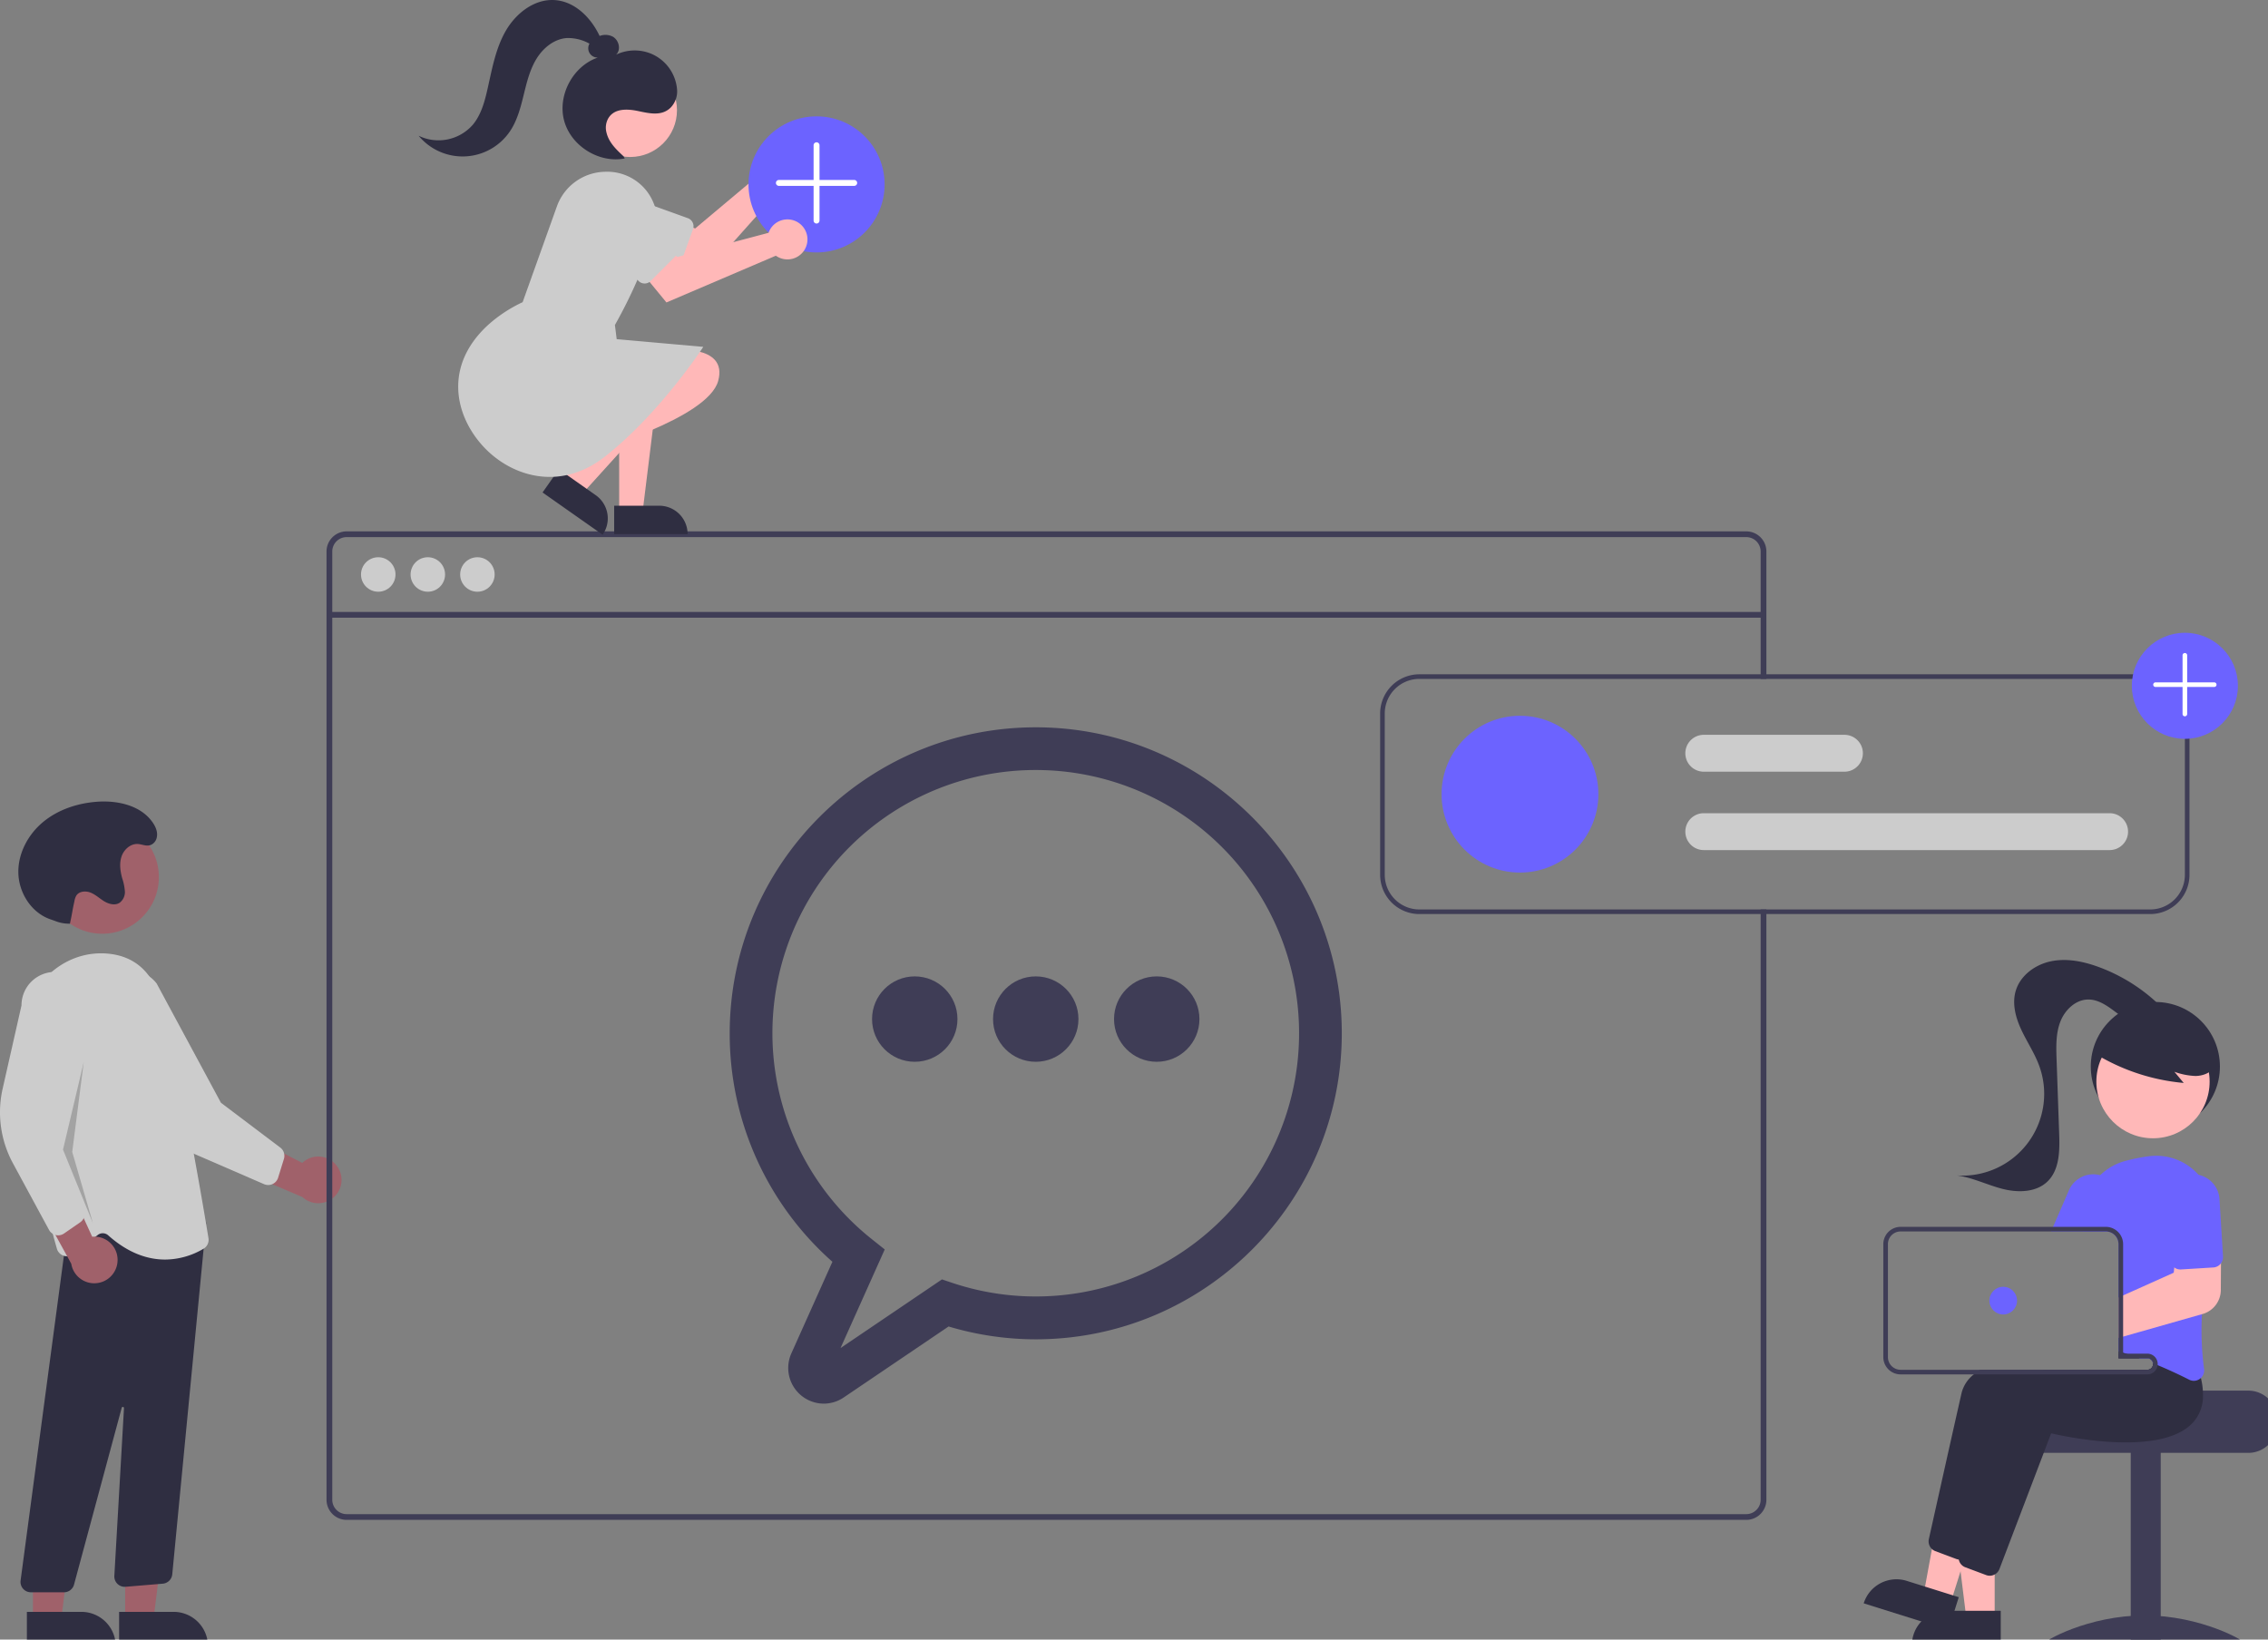 <?xml version="1.0" encoding="UTF-8" standalone="no"?>
<!-- Created with Inkscape (http://www.inkscape.org/) -->

<svg
   width="120"
   height="86.76"
   viewBox="0 0 120 86.76"
   version="1.1"
   id="svg1"
   xml:space="preserve"
   xmlns="http://www.w3.org/2000/svg"
   xmlns:svg="http://www.w3.org/2000/svg"><rect x="0" y="0" width="120" height="86.76" fill="#808080" stroke="none"/><defs
     id="defs1" /><g
     id="layer1"
     transform="translate(-2221.137,207.353)"><g
       id="g150"
       transform="matrix(0.122,0,0,0.122,2221.137,-207.353)"><path
         d="m 252.615,599.14 a 10.056,10.056 0 0 0 -15.32,-1.744 l -31.754,-16.39 1.974,18.464 29.852,12.734 a 10.11,10.11 0 0 0 15.249,-13.064 z"
         transform="translate(-106.206,-92.986)"
         fill="#a0616a"
         id="path1-0" /><path
         d="m 224.395,606.572 a 4.505,4.505 0 0 1 -3.669,0.039 l -30.162,-13.084 a 46.373,46.373 0 0 1 -23.462,-22.698 l -15.857,-33.471 a 14.497,14.497 0 1 1 22.901,-17.781 l 27.873,51.714 25.737,19.442 a 4.515,4.515 0 0 1 1.587,4.921 l -2.526,8.159 a 4.506,4.506 0 0 1 -1.524,2.211 4.455,4.455 0 0 1 -0.897,0.547 z"
         transform="translate(-106.206,-92.986)"
         fill="#cccccc"
         id="path2-69" /><circle
         cx="44.34"
         cy="380.447"
         r="24.561"
         fill="#a0616a"
         id="circle2" /><polygon
         points="66.548,702.643 72.381,655.355 54.286,655.356 54.289,702.644 "
         fill="#a0616a"
         id="polygon2-0" /><path
         d="m 157.868,792.126 h 38.531 V 807.013 H 172.755 a 14.887,14.887 0 0 1 -14.887,-14.887 v 0 z"
         transform="rotate(179.997,124.031,753.075)"
         fill="#2f2e41"
         id="path3-8" /><polygon
         points="26.548,702.643 32.381,655.355 14.286,655.356 14.289,702.644 "
         fill="#a0616a"
         id="polygon3-8" /><path
         d="m 117.868,792.126 h 38.531 V 807.013 H 132.755 a 14.887,14.887 0 0 1 -14.887,-14.887 v 0 z"
         transform="rotate(179.997,84.031,753.075)"
         fill="#2f2e41"
         id="path4-28" /><path
         d="m 116.214,782.094 a 4.499,4.499 0 0 1 -1.075,-3.559 l 21.465,-160.985 53.329,9.057 5.691,-3.415 -14.717,152.744 a 4.512,4.512 0 0 1 -4.096,3.964 l -16.148,1.346 a 4.499,4.499 0 0 1 -4.866,-4.742 l 4.181,-72.742 a 0.5,0.5 0 0 0 -0.982,-0.16 l -20.683,76.7 a 4.508,4.508 0 0 1 -4.345,3.329 H 119.6 a 4.498,4.498 0 0 1 -3.386,-1.536 z"
         transform="translate(-106.206,-92.986)"
         fill="#2f2e41"
         id="path5-02" /><path
         d="m 153.147,628.819 a 3.533,3.533 0 0 0 -4.516,-0.188 l -10.662,8.293 a 4.496,4.496 0 0 1 -7.087,-2.307 c -5.23,-18.315 -17.078,-64.418 -14.159,-96.866 1.655,-18.393 17.537,-32.371 35.405,-31.198 12.216,0.814 20.252,7.861 23.886,20.944 8.923,32.122 18.728,91.044 20.603,102.53 a 4.48,4.48 0 0 1 -2.136,4.589 32.939,32.939 0 0 1 -16.692,4.697 c -7.119,-3e-5 -15.655,-2.479 -24.641,-10.494 z"
         transform="translate(-106.206,-92.986)"
         fill="#cccccc"
         id="path6-0" /><path
         d="m 157.17,640.245 a 10.056,10.056 0 0 0 -10.979,-10.827 l -14.872,-32.493 -9.842,15.747 15.631,28.442 a 10.11,10.11 0 0 0 20.061,-0.869 z"
         transform="translate(-106.206,-92.986)"
         fill="#a0616a"
         id="path7-9" /><path
         d="m 130.377,628.678 a 4.505,4.505 0 0 1 -2.911,-2.233 L 111.807,597.536 a 46.374,46.374 0 0 1 -4.454,-32.339 l 8.178,-36.123 a 14.497,14.497 0 1 1 28.993,0.142 l -9.981,57.893 8.254,31.181 a 4.515,4.515 0 0 1 -1.789,4.852 l -7.023,4.861 a 4.506,4.506 0 0 1 -2.564,0.8 4.455,4.455 0 0 1 -1.043,-0.123 z"
         transform="translate(-106.206,-92.986)"
         fill="#cccccc"
         id="path8-5" /><polygon
         points="27.325,498.644 40.325,530.644 31.325,499.644 36.325,460.644 "
         opacity="0.2"
         id="polygon8-3" /><path
         d="m 136.531,493.63 a 16.539,16.539 0 0 1 -6.388,-1.156 c -0.894,-0.345 -1.822,-0.628 -2.715,-0.973 -7.882,-3.045 -13.074,-11.439 -13.26,-19.886 -0.186,-8.447 4.189,-16.646 10.685,-22.05 6.496,-5.403 14.91,-8.177 23.335,-8.819 9.075,-0.691 19.294,1.61 24.365,9.168 1.35,2.012 2.294,4.453 1.494,6.882 a 4.404,4.404 0 0 1 -1.241,1.906 c -2.265,2.015 -4.522,0.5 -6.831,0.366 -3.173,-0.184 -6.023,2.385 -7.048,5.394 -1.024,3.009 -0.573,6.322 0.254,9.391 a 23.459,23.459 0 0 1 1.183,5.71 5.741,5.741 0 0 1 -2.379,5.055 c -1.983,1.199 -4.587,0.505 -6.571,-0.692 -1.984,-1.197 -3.698,-2.86 -5.842,-3.741 -2.143,-0.881 -5.022,-0.685 -6.27,1.267 a 6.935,6.935 0 0 0 -0.793,2.289 c -1.118,5.095 -0.861,4.795 -1.98,9.89 z"
         transform="translate(-106.206,-92.986)"
         fill="#2f2e41"
         id="path9-5" /><path
         d="m 863.54,323.466 h -607 a 8.728,8.728 0 0 0 -8.72,8.72 v 411.32 a 8.728,8.728 0 0 0 8.72,8.72 h 607 a 8.712,8.712 0 0 0 6.63,-3.06 2.04,2.04 0 0 0 0.19,-0.24 8.165,8.165 0 0 0 1.25,-2.11 8.499,8.499 0 0 0 0.66,-3.31 v -256.05 h -2.49 v 256.05 a 6.179,6.179 0 0 1 -1.03,3.42 6.453,6.453 0 0 1 -2.36,2.12 6.182,6.182 0 0 1 -2.85,0.69 h -607 a 6.238,6.238 0 0 1 -6.23,-6.23 v -411.32 a 6.238,6.238 0 0 1 6.23,-6.23 h 607 a 6.239,6.239 0 0 1 6.24,6.23 v 55.27 H 872.27 v -55.27 a 8.729,8.729 0 0 0 -8.73,-8.72 z"
         transform="translate(-106.206,-92.986)"
         fill="#3f3d56"
         id="path10-9" /><rect
         x="142.855"
         y="265.433"
         width="621.957"
         height="2.493"
         fill="#3f3d56"
         id="rect10-8" /><circle
         cx="164.044"
         cy="249.18"
         r="7.478"
         fill="#cccccc"
         id="circle10-9" /><circle
         cx="185.544"
         cy="249.18"
         r="7.478"
         fill="#cccccc"
         id="circle11-1" /><circle
         cx="207.045"
         cy="249.18"
         r="7.478"
         fill="#cccccc"
         id="circle12-2" /><path
         d="m 463.463,701.81 a 15.479,15.479 0 0 1 -14.066,-21.782 l 17.816,-39.75 a 131.986,131.986 0 0 1 -44.541,-99.096 c 0,-73.185 59.541,-132.727 132.727,-132.727 73.186,0 132.727,59.542 132.727,132.727 0,73.185 -59.54,132.727 -132.727,132.727 a 131.985,131.985 0 0 1 -37.798,-5.567 l -45.47,30.782 a 15.433,15.433 0 0 1 -8.668,2.686 z M 555.398,426.976 a 114.141,114.141 0 0 0 -71.106,203.479 l 5.613,4.476 -19.17,42.773 43.991,-29.782 4.344,1.459 A 114.175,114.175 0 1 0 555.398,426.976 Z"
         transform="translate(-106.206,-92.986)"
         fill="#3f3d56"
         id="path12-8" /><circle
         cx="449.192"
         cy="442.024"
         r="18.52"
         fill="#3f3d56"
         id="circle13" /><circle
         cx="396.718"
         cy="442.024"
         r="18.52"
         fill="#3f3d56"
         id="circle14-4" /><circle
         cx="501.665"
         cy="442.024"
         r="18.52"
         fill="#3f3d56"
         id="circle15-0" /><path
         d="M 1021.119,461.708 H 845.118 a 8,8 0 1 1 0,-16 h 176 a 8,8 0 0 1 0,16 z"
         transform="translate(-106.206,-92.986)"
         fill="#cccccc"
         id="path15-1" /><path
         d="m 906.118,427.708 h -61 a 8,8 0 1 1 0,-16 h 61 a 8,8 0 0 1 0,16 z"
         transform="translate(-106.206,-92.986)"
         fill="#cccccc"
         id="path16-08" /><circle
         cx="659.195"
         cy="344.47"
         r="34"
         fill="#6c63ff"
         id="circle16" /><path
         d="M 1038.76,385.456 H 721.76 a 17.024,17.024 0 0 0 -17,17 v 70 a 17.024,17.024 0 0 0 17,17 h 317 a 17.024,17.024 0 0 0 17,-17 v -70 a 17.024,17.024 0 0 0 -17,-17 z m 15,87 a 15.018,15.018 0 0 1 -15,15 H 721.76 a 15.018,15.018 0 0 1 -15,-15 v -70 a 15.018,15.018 0 0 1 15,-15 h 317 a 15.018,15.018 0 0 1 15,15 z"
         transform="translate(-106.206,-92.986)"
         fill="#3f3d56"
         id="path17-14" /><circle
         cx="947.554"
         cy="297.47"
         r="23"
         fill="#6c63ff"
         id="circle17" /><path
         d="m 1053.053,403.391 a 0.996,0.996 0 0 1 -0.293,-0.707 v -25.456 a 1,1 0 1 1 2,0 V 402.684 a 1,1 0 0 1 -1.707,0.707 z"
         transform="translate(-106.206,-92.986)"
         fill="#ffffff"
         id="path18-95" /><path
         d="m 1040.325,390.663 a 1,1 0 0 1 0.707,-1.707 h 25.456 a 1,1 0 1 1 0,2 h -25.456 a 0.996,0.996 0 0 1 -0.707,-0.293 z"
         transform="translate(-106.206,-92.986)"
         fill="#ffffff"
         id="path19-9" /><path
         d="m 1081.293,696.163 h -48.01 c 0,1.38 -49.48,2.5 -49.48,2.5 a 12.86,12.86 0 0 0 -2.11,2 12.41,12.41 0 0 0 -2.9,8 v 2 a 12.505,12.505 0 0 0 12.5,12.5 h 90 a 12.511,12.511 0 0 0 12.5,-12.5 v -2 a 12.517,12.517 0 0 0 -12.5,-12.5 z"
         transform="translate(-106.206,-92.986)"
         fill="#3f3d56"
         id="path20-02" /><rect
         x="924.082"
         y="629.68"
         width="13"
         height="84"
         fill="#3f3d56"
         id="rect20-3" /><path
         d="m 1080.289,806.209 c 0,1.405 -19.7,0.543 -44,0.543 -24.301,0 -44,0.861 -44,-0.543 0,-1.405 19.699,-12.543 44,-12.543 24.3,0 44,11.139 44,12.543 z"
         transform="translate(-106.206,-92.986)"
         fill="#3f3d56"
         id="path21-59" /><circle
         cx="934.753"
         cy="462.608"
         r="28"
         fill="#2f2e41"
         id="circle21-0" /><polygon
         points="852.813,702.174 846.98,654.886 865.075,654.887 865.073,702.175 "
         fill="#ffb8b8"
         id="polygon21" /><path
         d="m 844.056,698.671 h 23.644 v 14.887 h -38.531 v 0 a 14.887,14.887 0 0 1 14.887,-14.887 z"
         fill="#2f2e41"
         id="path22-13" /><polygon
         points="834.238,691.661 842.83,644.796 860.094,650.214 845.935,695.332 "
         fill="#ffb8b8"
         id="polygon22" /><path
         d="M 930.708,779.653 H 954.352 v 14.887 h -38.531 v 0 A 14.887,14.887 0 0 1 930.708,779.653 Z"
         transform="rotate(17.423,1185.416,394.03)"
         fill="#2f2e41"
         id="path23-69" /><path
         d="m 1048.46,687.965 a 37.872,37.872 0 0 0 -1.52,-7.02 l -2.29,-2.88 -5.96,-7.48 -0.26,0.01 c -0.44,0.02 -2.271,0.12 -5.1,0.34 h -0.03 c -1.75,0.14 -3.89,0.32 -6.32,0.55 -0.64,0.07 -1.31,0.13 -2,0.2 v 10.44 h 12.5 a 2.504,2.504 0 0 1 2.48,2.18 c 0.01,0.11 0.02,0.21 0.02,0.32 a 2.501,2.501 0 0 1 -2.5,2.5 h -72.6 a 28.404,28.404 0 0 0 -2.66,2 14.882,14.882 0 0 0 -5.25,7.86 c -4.24,18.64 -11.97,53.4 -14.25,63.61 a 4.538,4.538 0 0 0 1.35,4.28 4.436,4.436 0 0 0 1.47,0.91 l 9.02,3.38 a 4.792,4.792 0 0 0 1.15,0.27 c 0.05,0 0.09,0.01 0.14,0.01 a 2.614,2.614 0 0 0 0.28,0.01 4.532,4.532 0 0 0 4.21,-2.9 l 7.12,-18.68 10.97,-28.8 4.34,-11.39 c 5.03,1.18 47.23,10.52 61.36,-4.53 a 16.068,16.068 0 0 0 3.24,-5.11 20.802,20.802 0 0 0 1.09,-10.08 z"
         transform="translate(-106.206,-92.986)"
         fill="#2f2e41"
         id="path24-0" /><path
         d="m 1060.7,690.685 c -0.22,-0.89 -0.47,-1.81 -0.76,-2.74 l -8.25,-10.36 -0.26,0.01 c -0.52,0.03 -2.99,0.16 -6.78,0.47 -4.3,0.36 -10.31,0.94 -17.06,1.85 -0.2,0.02 -0.41,0.05 -0.61,0.08 -0.66,0.09 -1.33,0.18 -2,0.28 v 1.85 h 12.5 a 2.504,2.504 0 0 1 2.48,2.18 c 0.01,0.11 0.02,0.21 0.02,0.32 a 2.501,2.501 0 0 1 -2.5,2.5 h -44.18 c -1.93,0.63 -3.79,1.29 -5.57,2 -9.34,3.7 -16.33,8.55 -17.76,14.86 -0.48,2.12 -1.01,4.45 -1.57,6.93 -2.08,9.22 -4.61,20.51 -6.9,30.77 v 0.01 c -0.47,2.12 -0.94,4.18 -1.39,6.18 -1.91,8.6 -3.53,15.89 -4.39,19.72 -0.02,0.11 -0.04,0.21 -0.06,0.32 v 0.02 a 4.667,4.667 0 0 0 0.28,2.29 l 0.01,0.01 v 0.01 a 4.43,4.43 0 0 0 1.3,1.79 4.593,4.593 0 0 0 1.29,0.75 l 9.02,3.38 a 4.58,4.58 0 0 0 1.57,0.29 4.435,4.435 0 0 0 2.15,-0.55 4.501,4.501 0 0 0 2.06,-2.35 l 19.42,-50.96 3.01,-7.91 c 5.03,1.18 47.23,10.51 61.36,-4.53 a 16.891,16.891 0 0 0 4.48,-11.07 29.687,29.687 0 0 0 -0.91,-8.4 z"
         transform="translate(-106.206,-92.986)"
         fill="#2f2e41"
         id="path25-40" /><path
         d="m 1059.59,602.465 c -0.16,-0.19 -0.33,-0.38 -0.51,-0.56 a 24.472,24.472 0 0 0 -20.97,-7.39 79.362,79.362 0 0 0 -9.91,1.95 24.981,24.981 0 0 0 -11.18,6.27 24.414,24.414 0 0 0 -7.41,18.2 c 0.04,1.37 0.05,2.77 0.03,4.19 0,0.66 -0.01,1.33 -0.02,2 h 9.86 a 5.32,5.32 0 0 1 1.27,0.15 5.511,5.511 0 0 1 4.23,5.35 v 46.52 c 0.67,0.19 1.34,0.38 2,0.58 0.21,0.07 0.41,0.13 0.61,0.19 0.23,0.07 0.46,0.14 0.68,0.21 q 3.045,0.945 5.95,2 h 3.26 a 2.504,2.504 0 0 1 2.48,2.18 c 0.68,0.27 1.34,0.54 1.99,0.81 2.31,0.96 4.5,1.92 6.51,2.85 2.71,1.24 5.12,2.42 7.14,3.45 a 4.587,4.587 0 0 0 2.05,0.5 4.404,4.404 0 0 0 2.6,-0.86 5.529,5.529 0 0 0 0.45,-0.37 4.505,4.505 0 0 0 1.37,-3.98 128.086,128.086 0 0 1 -0.9,-23.7 c 0.28,-6.65 0.88,-13.47 1.66,-20.06 0.42,-3.57 0.89,-7.07 1.38,-10.44 0.47,-3.22 0.97,-6.31 1.46,-9.23 a 24.607,24.607 0 0 0 -6.08,-20.81 z"
         transform="translate(-106.206,-92.986)"
         fill="#6c63ff"
         id="path26-24" /><path
         d="m 1018.6,603.285 a 11.859,11.859 0 0 0 -1.58,-0.55 11.499,11.499 0 0 0 -13.54,6.53 l -6.87,15.86 -0.86,2 H 1019.48 a 5.32,5.32 0 0 1 1.27,0.15 l 0.8,-1.85 3.04,-7.02 A 11.511,11.511 0 0 0 1018.6,603.285 Z"
         transform="translate(-106.206,-92.986)"
         fill="#6c63ff"
         id="path27-4" /><circle
         cx="933.729"
         cy="469.16"
         r="24.561"
         fill="#ffb8b8"
         id="circle27-1" /><path
         d="m 1014.933,550.079 a 88.591,88.591 0 0 0 38.326,12.628 l -4.04,-4.841 a 29.688,29.688 0 0 0 9.171,1.821 c 3.13,-0.049 6.41,-1.254 8.186,-3.832 a 9.342,9.342 0 0 0 0.625,-8.63 17.694,17.694 0 0 0 -5.566,-6.96 33.139,33.139 0 0 0 -30.844,-5.512 19.806,19.806 0 0 0 -9.212,5.909 c -2.328,2.872 -6.811,5.432 -5.619,8.932 z"
         transform="translate(-106.206,-92.986)"
         fill="#2f2e41"
         id="path28-9" /><path
         d="m 1044.066,530.258 a 75.485,75.485 0 0 0 -27.463,-17.759 c -6.639,-2.459 -13.864,-3.979 -20.805,-2.582 -6.941,1.397 -13.504,6.198 -15.44,13.008 -1.583,5.568 0.052,11.564 2.509,16.806 2.457,5.242 5.738,10.102 7.725,15.54 a 35.468,35.468 0 0 1 -35.689,47.562 c 6.819,0.914 13.105,4.119 19.771,5.825 6.666,1.706 14.533,1.59 19.486,-3.185 5.241,-5.052 5.346,-13.267 5.092,-20.542 q -0.565,-16.222 -1.13,-32.445 c -0.192,-5.515 -0.356,-11.208 1.633,-16.356 1.989,-5.148 6.716,-9.656 12.235,-9.609 4.183,0.035 7.884,2.569 11.239,5.068 3.354,2.499 6.904,5.165 11.071,5.536 4.166,0.372 8.923,-2.711 8.611,-6.883 z"
         transform="translate(-106.206,-92.986)"
         fill="#2f2e41"
         id="path29-02" /><path
         d="m 1064.21,632.505 -14.02,0.38 -1.02,9.85 -0.23,2.28 -21.96,9.86 -2,0.9 v 17.53 l 2,-0.57 6.32,-1.8 h 0.03 l 27.84,-7.93 0.32,-0.09 a 10.879,10.879 0 0 0 7.86,-10.35 l 0.07,-11.63 0.06,-8.57 z"
         transform="translate(-106.206,-92.986)"
         fill="#ffb8b8"
         id="path30-1" /><path
         d="m 1068.77,613.025 a 11.502,11.502 0 0 0 -22.96,1.41 l 1.53,24.96 a 4.486,4.486 0 0 0 1.83,3.34 4.435,4.435 0 0 0 2.94,0.87 l 10.72,-0.66 3.25,-0.2 a 4.385,4.385 0 0 0 3.1,-1.51 3.137,3.137 0 0 0 0.24,-0.3 4.469,4.469 0 0 0 0.88,-2.96 z"
         transform="translate(-106.206,-92.986)"
         fill="#6c63ff"
         id="path31-5" /><path
         d="m 1028.27,680.125 h -1.29 v -0.13 c -0.66,0.09 -1.33,0.18 -2,0.28 v 1.85 h 9.24 q -2.91,-1.05 -5.95,-2 z m 0,0 h -1.29 v -0.13 c -0.66,0.09 -1.33,0.18 -2,0.28 v 1.85 h 9.24 q -2.91,-1.05 -5.95,-2 z m 9.21,0 h -10.5 v -47.5 a 7.511,7.511 0 0 0 -5.43,-7.2 7.051,7.051 0 0 0 -2.07,-0.3 h -89 a 7.509,7.509 0 0 0 -7.5,7.5 v 49 a 7.503,7.503 0 0 0 7.5,7.5 h 107 a 4.505,4.505 0 0 0 4.47,-4.01 3.903,3.903 0 0 0 0.03,-0.49 4.507,4.507 0 0 0 -4.5,-4.5 z m 2.5,4.5 a 2.501,2.501 0 0 1 -2.5,2.5 h -107 a 5.503,5.503 0 0 1 -5.5,-5.5 v -49 a 5.503,5.503 0 0 1 5.5,-5.5 h 89 a 5.32,5.32 0 0 1 1.27,0.15 5.511,5.511 0 0 1 4.23,5.35 v 49.5 h 12.5 a 2.504,2.504 0 0 1 2.48,2.18 c 0.01,0.11 0.02,0.21 0.02,0.32 z m -11.71,-4.5 h -1.29 v -0.13 c -0.66,0.09 -1.33,0.18 -2,0.28 v 1.85 h 9.24 q -2.91,-1.05 -5.95,-2 z"
         transform="translate(-106.206,-92.986)"
         fill="#3f3d56"
         id="path32-4" /><circle
         cx="868.77"
         cy="564.141"
         r="6"
         fill="#6c63ff"
         id="circle32-9" /><path
         d="m 439.06,164.354 a 8.701,8.701 0 0 0 0.041,1.37 l -31.402,26.354 -9.364,-3.391 -6.964,13.464 20.474,9.745 34.33,-38.524 a 8.676,8.676 0 1 0 -7.114,-9.018 z"
         transform="translate(-106.206,-92.986)"
         fill="#ffb8b8"
         id="path33-02" /><path
         d="m 396.945,208.609 -30.324,-10.945 a 11.159,11.159 0 1 1 7.577,-20.993 l 30.324,10.945 a 3.719,3.719 0 0 1 2.236,4.761 l -5.051,13.996 a 3.725,3.725 0 0 1 -4.762,2.236 z"
         transform="translate(-106.206,-92.986)"
         fill="#cccccc"
         id="path34-03" /><polygon
         points="278.664,222.251 283.485,183.161 268.528,183.162 268.53,222.252 "
         fill="#ffb8b8"
         id="polygon34" /><path
         d="m 372.565,312.342 h 31.851 v 12.306 h -19.545 a 12.306,12.306 0 0 1 -12.306,-12.306 v 0 z"
         transform="rotate(179.997,335.388,272)"
         fill="#2f2e41"
         id="path35-8" /><polygon
         points="251.774,214.989 278.202,185.786 265.967,177.184 243.484,209.16 "
         fill="#ffb8b8"
         id="polygon35" /><path
         d="m 342.143,304.569 h 31.851 v 12.306 h -19.545 a 12.306,12.306 0 0 1 -12.306,-12.306 v 0 z"
         transform="rotate(-144.889,290.256,281.029)"
         fill="#2f2e41"
         id="path36-2" /><path
         d="m 396.912,244.822 c 0,0 25.291,-2.984 20.751,13.428 -4.539,16.411 -55.121,30.585 -55.121,30.585 z"
         transform="translate(-106.206,-92.986)"
         fill="#ffb8b8"
         id="path37-1" /><circle
         cx="273.298"
         cy="47.794"
         r="20.303"
         fill="#ffb8b8"
         id="circle37-6" /><path
         d="M 314.757,285.474 C 303.204,272.022 299.161,251.376 317.585,234.205 a 60.725,60.725 0 0 1 15.28,-10.147 l 14.849,-41.525 a 22.628,22.628 0 0 1 20.911,-15.042 21.655,21.655 0 0 1 21.007,13.509 18.796,18.796 0 0 1 0.583,13.312 213.825,213.825 0 0 1 -17.325,39.64 l 0.768,6.142 37.532,3.336 -0.35,0.569 c -0.183,0.297 -18.551,28.284 -42.05,46.861 -8.035,6.352 -16.343,8.984 -24.185,8.983 -11.891,-8.1e-4 -22.706,-6.054 -29.847,-14.369 z"
         transform="translate(-106.206,-92.986)"
         fill="#cccccc"
         id="path38-8" /><path
         d="m 311.215,147.149 c 3.592,-4.28 5.133,-9.879 6.372,-15.327 1.961,-8.621 3.478,-17.535 7.835,-25.228 4.356,-7.693 12.363,-14.067 21.191,-13.582 8.777,0.482 15.874,7.544 19.64,15.579 a 6.987,6.987 0 0 1 5.674,0.274 c 2.715,1.487 3.73,5.712 1.47,7.828 a 18.757,18.757 0 0 1 15.274,-0.381 18.463,18.463 0 0 1 11.184,15.668 10.066,10.066 0 0 1 -2.676,7.552 c -3.895,4.01 -9.405,2.627 -14.304,1.605 -4.627,-0.965 -10.263,-1.225 -12.87,3.183 a 8.263,8.263 0 0 0 -0.804,6.039 c 0.999,4.401 4.257,7.467 7.418,10.401 l 0.517,0.96 c -11.162,2.177 -23.35,-5.446 -26.278,-16.435 -2.928,-10.988 3.851,-23.665 14.616,-27.331 v 0 a 4.025,4.025 0 0 1 -3.614,-6.032 19.136,19.136 0 0 0 -9.767,-2.437 c -5.56,0.365 -10.372,4.323 -13.266,9.085 -2.894,4.762 -4.204,10.289 -5.532,15.701 -1.327,5.412 -2.764,10.928 -5.858,15.562 a 24.765,24.765 0 0 1 -39.678,2.035 19.764,19.764 0 0 0 23.454,-4.721 z"
         transform="translate(-106.206,-92.986)"
         fill="#2f2e41"
         id="path39-3" /><circle
         cx="354.129"
         cy="79.982"
         r="29.512"
         fill="#6c63ff"
         id="circle39-2" /><path
         d="m 459.428,189.565 a 1.278,1.278 0 0 1 -0.376,-0.907 v -32.663 a 1.283,1.283 0 0 1 2.566,0 v 32.663 a 1.283,1.283 0 0 1 -2.19,0.907 z"
         transform="translate(-106.206,-92.986)"
         fill="#ffffff"
         id="path40-97" /><path
         d="m 443.096,173.234 a 1.283,1.283 0 0 1 0.907,-2.19 h 32.663 a 1.283,1.283 0 1 1 0,2.566 h -32.663 a 1.278,1.278 0 0 1 -0.907,-0.376 z"
         transform="translate(-106.206,-92.986)"
         fill="#ffffff"
         id="path41-3" /><path
         d="m 440.077,192.707 a 8.703,8.703 0 0 0 -0.545,1.257 l -39.626,10.508 -7.035,-7.049 -12.026,9.227 14.39,17.523 47.449,-20.279 a 8.676,8.676 0 1 0 -2.606,-11.187 z"
         transform="translate(-106.206,-92.986)"
         fill="#ffb8b8"
         id="path42-48" /><path
         d="M 383.146,214.865 360.349,192.069 A 11.159,11.159 0 1 1 376.131,176.287 l 22.796,22.796 a 3.719,3.719 0 0 1 0,5.26 l -10.521,10.522 a 3.725,3.725 0 0 1 -5.261,0 z"
         transform="translate(-106.206,-92.986)"
         fill="#cccccc"
         id="path43-6" /></g></g></svg>
